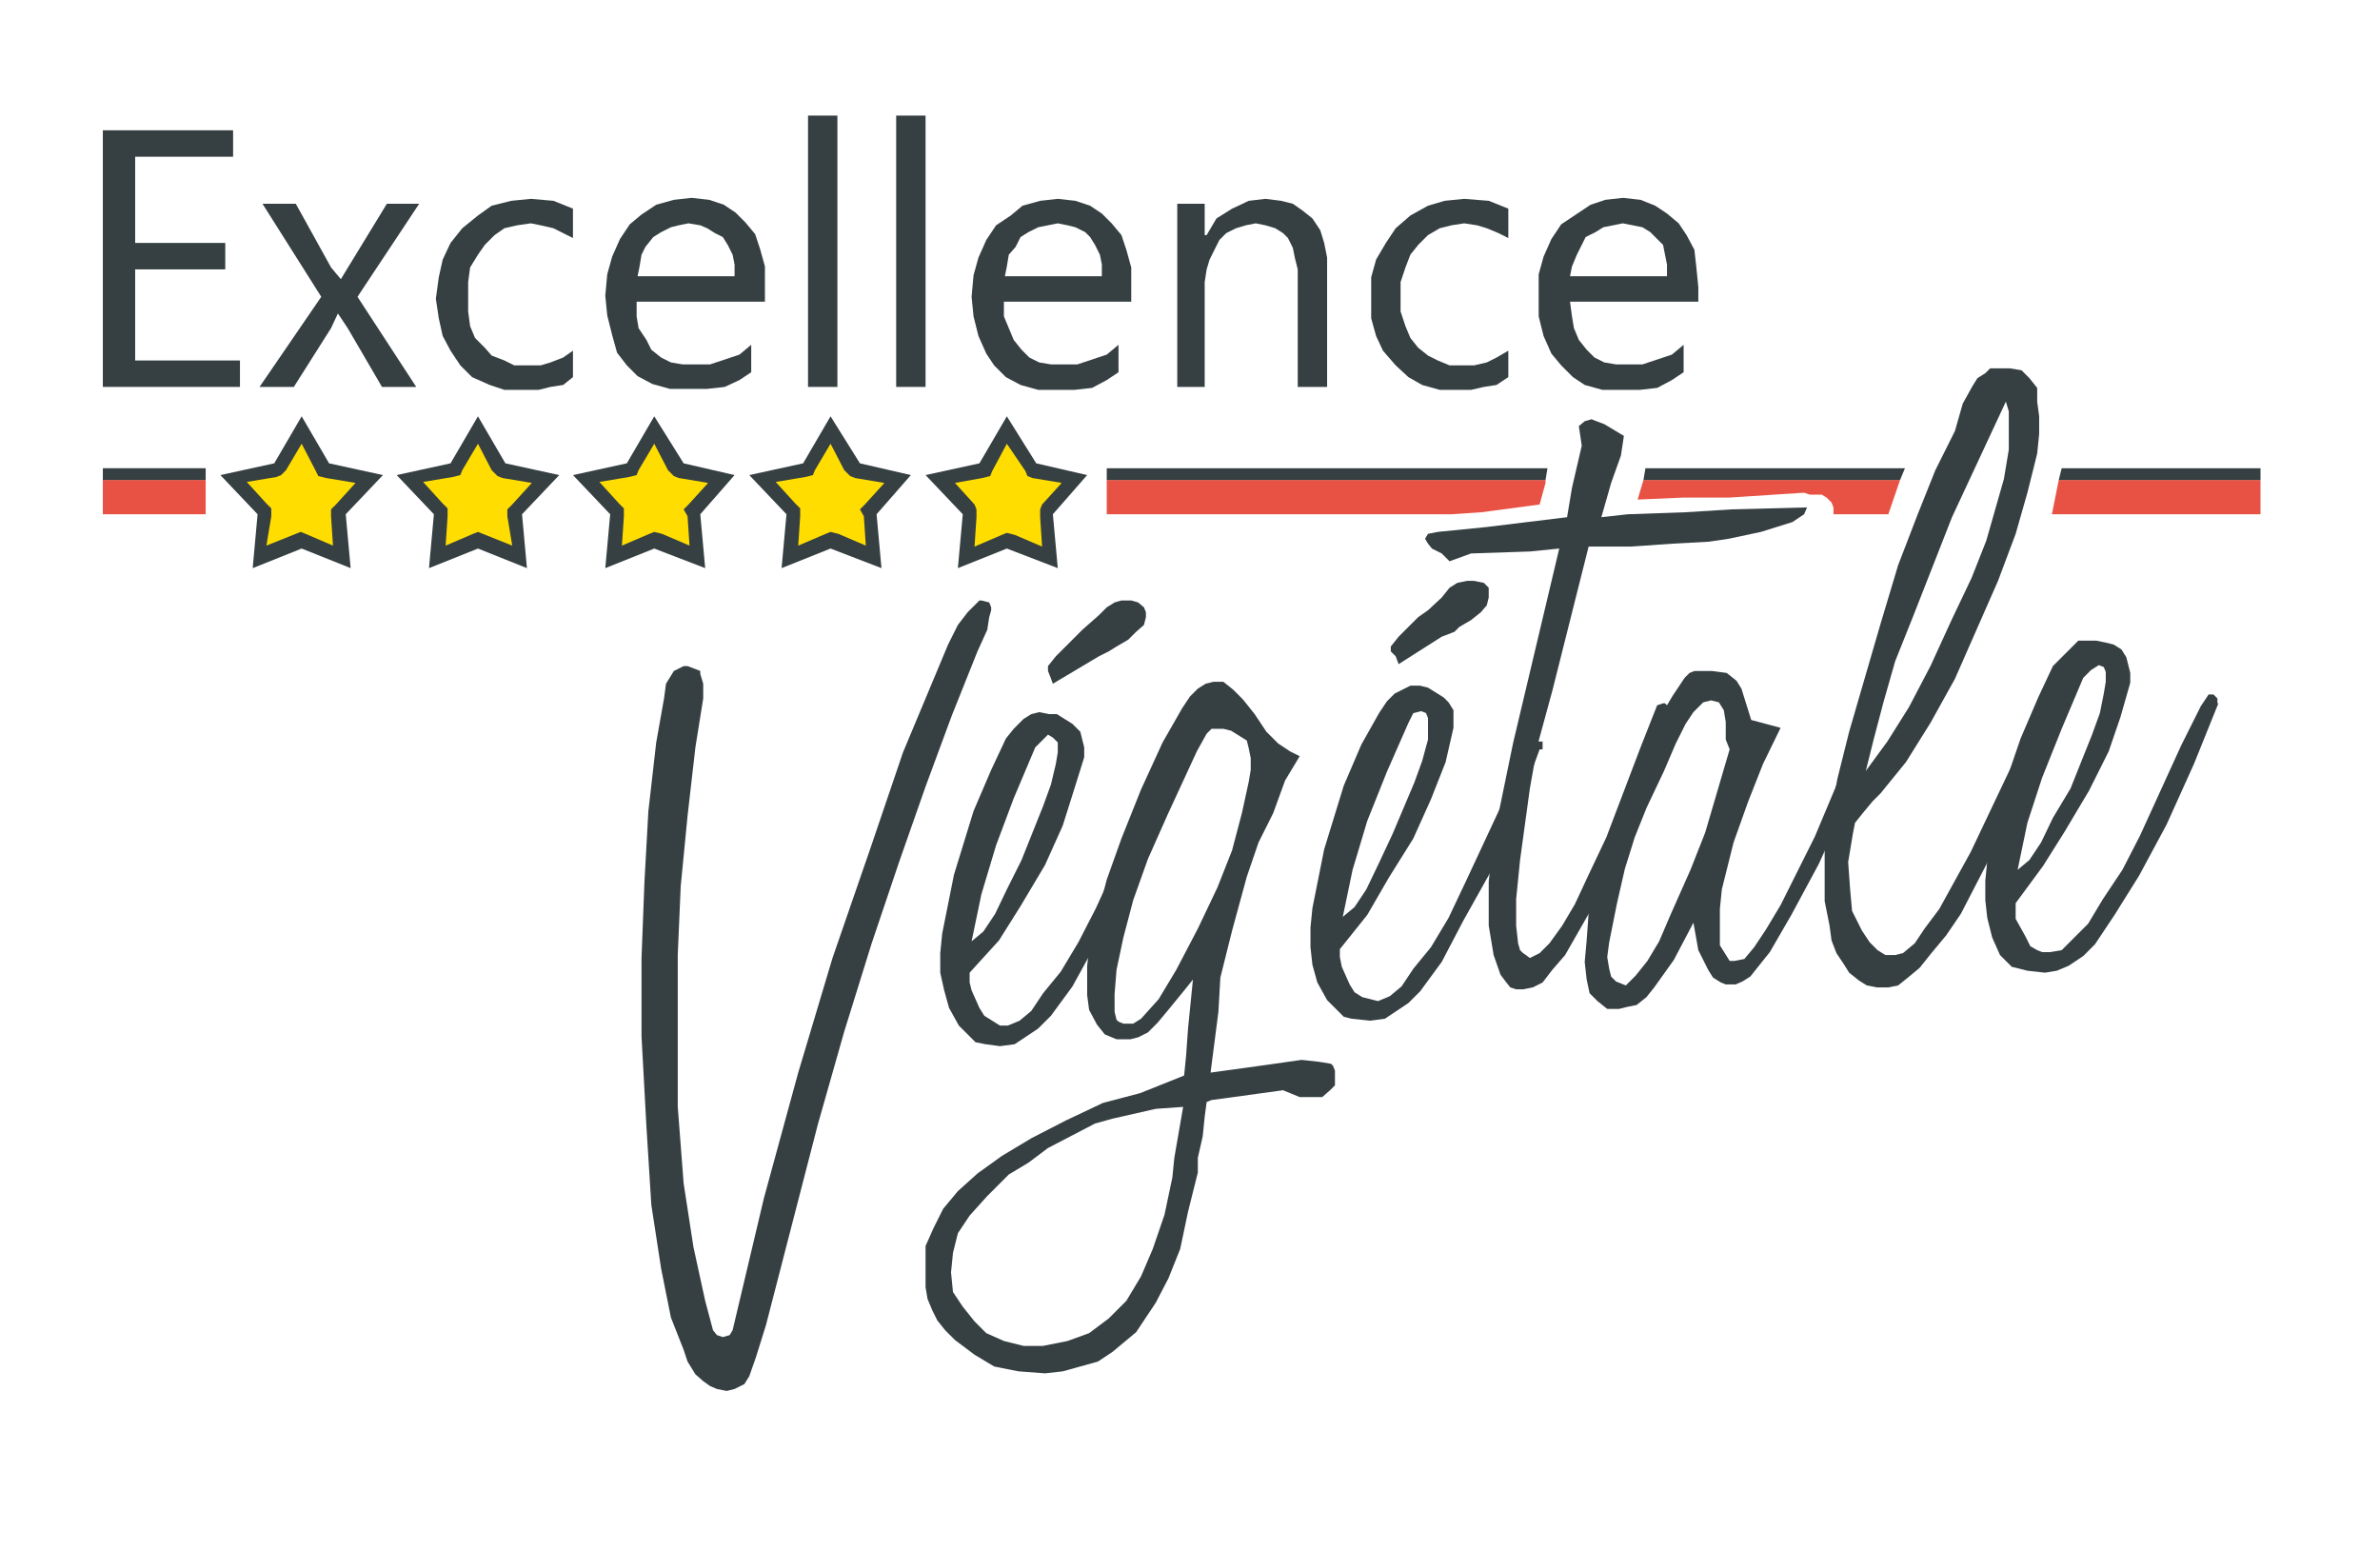 <?xml version="1.0" encoding="utf-8"?>
<!-- Generator: Adobe Illustrator 21.1.0, SVG Export Plug-In . SVG Version: 6.00 Build 0)  -->
<svg version="1.1" id="Calque_1" xmlns="http://www.w3.org/2000/svg" xmlns:xlink="http://www.w3.org/1999/xlink" x="0px" y="0px"
	 width="243px" height="158.3px" viewBox="0 0 243 158.3" style="enable-background:new 0 0 243 158.3;" xml:space="preserve">
<style type="text/css">
	.st0{fill:#E85245;}
	.st1{fill:#364043;}
	.st2{fill:#FFDD00;}
</style>
<g>
	<polygon class="st0" points="21,49 10.5,49 10.5,52.5 21,52.5 21,49 	"/>
	<polygon class="st0" points="230.8,52.5 230.8,49 210.2,49 210.2,49 209.5,52.5 230.8,52.5 	"/>
	<polygon class="st0" points="167.8,49 167.8,49 167.2,51 167.2,51 171.8,50.8 171.8,50.8 176.5,50.8 176.5,50.8 184.2,50.3 
		184.2,50.3 184.8,50.5 186,50.5 186.5,50.8 187,51.3 187.2,51.8 187.2,52.3 187.2,52.5 192.8,52.5 192.8,52.5 194,49 167.8,49 	"/>
	<polygon class="st0" points="157.2,51.5 157.2,51.5 157.8,49.3 157.8,49.3 157.8,49 113,49 113,52.5 148.2,52.5 148.2,52.5 
		151.2,52.3 151.2,52.3 157.2,51.5 157.2,51.5 	"/>
	<polygon class="st1" points="24.5,39.5 10.5,39.5 10.5,13.3 23.8,13.3 23.8,16 13.8,16 13.8,24.8 23,24.8 23,27.5 13.8,27.5 
		13.8,36.8 24.5,36.8 24.5,39.5 	"/>
	<polygon class="st1" points="42.8,20.8 36.5,30.3 42.5,39.5 39,39.5 35.5,33.5 35.5,33.5 34.5,32 34.5,32 34.5,32 33.8,33.5 
		30,39.5 26.5,39.5 32.8,30.3 26.8,20.8 30.2,20.8 33.8,27.3 33.8,27.3 34.8,28.5 34.8,28.5 39.5,20.8 42.8,20.8 	"/>
	<polygon class="st1" points="58.5,38.5 58.5,38.5 57.5,39.3 56.2,39.5 55,39.8 53.5,39.8 53.5,39.8 51.5,39.8 50,39.3 48.2,38.5 
		47,37.3 47,37.3 46,35.8 45.2,34.3 44.8,32.5 44.5,30.5 44.5,30.5 44.8,28.3 45.2,26.5 46,24.8 47.2,23.3 47.2,23.3 48.8,22 
		50.2,21 52.2,20.5 54.2,20.3 54.2,20.3 56.5,20.5 58.5,21.3 58.5,24.3 58.5,24.3 57.5,23.8 56.5,23.3 55.2,23 54.2,22.8 54.2,22.8 
		52.8,23 51.5,23.3 50.5,24 49.5,25 49.5,25 48.8,26 48,27.3 47.8,28.8 47.8,30.3 47.8,30.3 47.8,31.8 48,33.3 48.5,34.5 49.5,35.5 
		49.5,35.5 50.2,36.3 51.5,36.8 52.5,37.3 54,37.3 54,37.3 55.2,37.3 56.2,37 57.5,36.5 58.5,35.8 58.5,38.5 	"/>
	<path class="st1" d="M78,30.8H65l0,0v1.5l0.2,1.2l0.8,1.2l0.5,1l0,0l1,0.8l1,0.5l1.2,0.2H71l0,0h1.5l1.5-0.5l1.5-0.5l1.2-1V38l0,0
		l-1.2,0.8L74,39.5l-1.8,0.2h-2l0,0h-1.8l-1.8-0.5l-1.5-0.8L64,37.3l0,0L63,36l-0.5-1.8l-0.5-2l-0.2-2l0,0L62,28l0.5-1.8l0.8-1.8
		l1-1.5l0,0l1.2-1l1.5-1l1.8-0.5l1.8-0.2l0,0l1.8,0.2l1.5,0.5l1.2,0.8l1,1l0,0l1,1.2l0.5,1.5l0.5,1.8v2V30.8L78,30.8z M75,28.3
		L75,28.3V27l-0.2-1l-0.5-1l-0.5-0.8l0,0L73,23.8l-0.8-0.5L71.5,23l-1.2-0.2l0,0l-1,0.2l-0.8,0.2l-1,0.5l-0.8,0.5l0,0l-0.8,1
		L65.5,26l-0.2,1.2l-0.2,1H75L75,28.3z"/>
	<polygon class="st1" points="85.5,39.5 82.5,39.5 82.5,11.8 85.5,11.8 85.5,39.5 	"/>
	<polygon class="st1" points="94.5,39.5 91.5,39.5 91.5,11.8 94.5,11.8 94.5,39.5 	"/>
	<path class="st1" d="M115.5,30.8h-13l0,0v1.5l0.5,1.2l0.5,1.2l0.8,1l0,0l0.8,0.8l1,0.5l1.2,0.2h1.2l0,0h1.5l1.5-0.5l1.5-0.5l1.2-1
		V38l0,0l-1.2,0.8l-1.5,0.8l-1.8,0.2h-2l0,0H106l-1.8-0.5l-1.5-0.8l-1.2-1.2l0,0l-0.8-1.2l-0.8-1.8l-0.5-2l-0.2-2l0,0l0.2-2.2
		l0.5-1.8l0.8-1.8l1-1.5l0,0l1.5-1l1.2-1l1.8-0.5l1.8-0.2l0,0l1.8,0.2l1.5,0.5l1.2,0.8l1,1l0,0l1,1.2l0.5,1.5l0.5,1.8v2V30.8
		L115.5,30.8z M112.5,28.3L112.5,28.3V27l-0.2-1l-0.5-1l-0.5-0.8l0,0l-0.5-0.5l-1-0.5L109,23l-1-0.2l0,0l-1,0.2l-1,0.2l-1,0.5
		l-0.8,0.5l0,0l-0.5,1L103,26l-0.2,1.2l-0.2,1H112.5L112.5,28.3z"/>
	<polygon class="st1" points="135.5,39.5 132.5,39.5 132.5,28.8 132.5,28.8 132.5,27.5 132.2,26.3 132,25.3 131.5,24.3 131,23.8 
		130.2,23.3 129.2,23 128.2,22.8 128.2,22.8 127.2,23 126.2,23.3 125.2,23.8 124.5,24.5 124.5,24.5 124,25.5 123.5,26.5 123.2,27.5 
		123,28.8 123,39.5 120.2,39.5 120.2,20.8 123,20.8 123,24 123.2,24 123.2,24 124.2,22.3 125.8,21.3 127.5,20.5 129.2,20.3 
		129.2,20.3 130.8,20.5 132,20.8 133,21.5 134,22.3 134,22.3 134.8,23.5 135.2,24.8 135.5,26.3 135.5,28 135.5,39.5 	"/>
	<polygon class="st1" points="154,38.5 154,38.5 152.8,39.3 151.5,39.5 150.2,39.8 148.8,39.8 148.8,39.8 147,39.8 145.2,39.3 
		143.8,38.5 142.5,37.3 142.5,37.3 141.2,35.8 140.5,34.3 140,32.5 140,30.5 140,30.5 140,28.3 140.5,26.5 141.5,24.8 142.5,23.3 
		142.5,23.3 144,22 145.8,21 147.5,20.5 149.5,20.3 149.5,20.3 152,20.5 154,21.3 154,24.3 154,24.3 153,23.8 151.8,23.3 150.8,23 
		149.5,22.8 149.5,22.8 148.2,23 147,23.3 145.8,24 144.8,25 144.8,25 144,26 143.5,27.3 143,28.8 143,30.3 143,30.3 143,31.8 
		143.5,33.3 144,34.5 144.8,35.5 144.8,35.5 145.8,36.3 146.8,36.8 148,37.3 149.2,37.3 149.2,37.3 150.5,37.3 151.8,37 152.8,36.5 
		154,35.8 154,38.5 	"/>
	<path class="st1" d="M173.5,30.8h-13.2l0,0l0.2,1.5l0.2,1.2l0.5,1.2l0.8,1l0,0l0.8,0.8l1,0.5l1.2,0.2h1.2l0,0h1.5l1.5-0.5l1.5-0.5
		l1.2-1V38l0,0l-1.2,0.8l-1.5,0.8l-1.8,0.2h-2l0,0h-1.8l-1.8-0.5l-1.2-0.8l-1.2-1.2l0,0l-1-1.2l-0.8-1.8l-0.5-2v-2l0,0V28l0.5-1.8
		l0.8-1.8l1-1.5l0,0l1.5-1l1.5-1l1.5-0.5l1.8-0.2l0,0l1.8,0.2L169,21l1.2,0.8l1.2,1l0,0l0.8,1.2l0.8,1.5l0.2,1.8l0.2,2V30.8
		L173.5,30.8z M170.2,28.3L170.2,28.3V27l-0.2-1l-0.2-1l-0.8-0.8l0,0l-0.5-0.5l-0.8-0.5l-1-0.2l-1-0.2l0,0l-1,0.2l-1,0.2l-0.8,0.5
		l-1,0.5l0,0l-0.5,1L161,26l-0.5,1.2l-0.2,1H170.2L170.2,28.3z"/>
	<polygon class="st1" points="21,47.8 10.5,47.8 10.5,49 21,49 21,47.8 	"/>
	<polygon class="st1" points="168,47.8 168,47.8 167.8,49 194,49 194,49 194.5,47.8 168,47.8 	"/>
	<polygon class="st1" points="113,47.8 113,49 157.8,49 157.8,49 158,47.8 113,47.8 	"/>
	<polygon class="st1" points="230.8,47.8 210.5,47.8 210.5,47.8 210.2,49 230.8,49 230.8,47.8 	"/>
	<path class="st1" d="M119.5,79L119.5,79l-2.5,6l0,0l-2.8,6.5l-2.5,5.2l-2.2,4l-2.2,3l0,0L106,105l-1.2,0.8l-1.2,0.8l-1.5,0.2l0,0
		l-1.5-0.2l-1-0.2l-0.5-0.5l-1.2-1.2l-1-1.8l0,0l-0.5-1.8L96,99.3v-2l0.2-2l0,0l1.2-6l0,0l2-6.5l0,0l1.8-4.2l1.5-3.2l0.8-1l1-1
		l0.8-0.5l0.8-0.2l0,0l1,0.2h0.8l0.8,0.5l0.8,0.5l0,0l0.8,0.8l0.2,0.8l0.2,0.8v1l0,0l-1,3.2l-1.2,3.8l-1.8,4l-2.5,4.2l0,0l-2.2,3.5
		L99,99.3l0,0v1l0.2,0.8l0.8,1.8l0,0l0.5,0.8l0.8,0.5l0.8,0.5h0.8l0,0l1.2-0.5l1.2-1l1.2-1.8l1.8-2.2l1.8-3l1.8-3.5l4.2-9.2l0,0
		l1.8-4l0.8-1.2l0,0h0.5l0.2,0.2l0.2,0.2V79L119.5,79L119.5,79z M107.8,78L107.8,78l0.2-1.2v-1l-0.5-0.5L107,75l0,0l-0.5,0.5
		l-0.8,0.8l0,0l-2.2,5.2l-1.8,4.8l-1.5,5l-1,4.8l0,0l1.2-1l1.2-1.8l1.2-2.5l1.5-3l0,0l2.2-5.5l0.8-2.2L107.8,78L107.8,78L107.8,78z"
		/>
	<path class="st1" d="M131,111.3L131,111.3l-5.8,0.8l-1.5,0.2l-0.5,0.2l0,0L123,114l0,0l-0.2,2l0,0l-0.5,2.2l0,0v1.5l0,0l-1,4
		l-0.8,3.8l-1.2,3L118,133l0,0l-1,1.5l-1,1.5l-1.2,1l-1.2,1l-1.5,1l-1.8,0.5l-1.8,0.5l-1.8,0.2l0,0L104,140l-2.5-0.5l-2-1.2l-2-1.5
		l0,0l-1-1l-0.8-1l-0.5-1l-0.5-1.2l-0.2-1.2V130v-2.8l0,0l0.8-1.8l1-2l1.5-1.8l2-1.8l2.5-1.8l3-1.8l3.5-1.8l3.8-1.8l0,0l3.8-1
		l4.5-1.8l0,0l0.2-2l0,0l0.2-2.8l0,0l0.5-5l0,0l-0.8,1l-1.8,2.2l0,0l-1,1.2l-1,1l-1,0.5l-0.8,0.2l0,0H114l-1.2-0.5l-0.8-1l-0.8-1.5
		l0,0l-0.2-1.5v-1.5v-1.5l0.2-1.8l0,0l0.8-3.2l1-3.8l1.5-4.2l2-5l0,0l2.2-4.8l2-3.5l0.8-1.2l0.8-0.8l0.8-0.5l0.8-0.2l0,0h1l1,0.8
		l1,1l1.2,1.5l0,0l1.2,1.8l1.2,1.2l1.2,0.8l1,0.5l0,0l-1.5,2.5L130,83l-1.5,3l-1.2,3.5l0,0l-1.5,5.5l0,0l-1.2,4.8l0,0l-0.2,3.5l0,0
		l-0.8,6.2l0,0l5.8-0.8l0,0l3.5-0.5l0,0l1.8,0.2l1.2,0.2l0.2,0.2l0.2,0.5v1l0,0v0.5l-0.5,0.5L135,112h-0.8l0,0h-1.5L131,111.3
		L131,111.3L131,111.3z M120.8,113L120.8,113l-2.8,0.2l-2.2,0.5l-2.2,0.5l-1.8,0.5l0,0l-4.8,2.5l-2,1.5l-2,1.2l0,0l-2.2,2.2l-1.8,2
		l-1.2,1.8l-0.5,2l0,0l-0.2,2l0.2,2l1,1.5l1.2,1.5l0,0l1.2,1.2l1.8,0.8l2,0.5h2l0,0l2.5-0.5l2.2-0.8l2-1.5l1.8-1.8l1.5-2.5l1.2-2.8
		l1.2-3.5l0.8-3.8l0,0l0.2-2l0,0L120.8,113L120.8,113L120.8,113z M127.5,79.8L127.5,79.8l0.2-1.2v-1.2l-0.2-1l-0.2-0.8l-0.8-0.5
		l-0.8-0.5l-0.8-0.2h-1.2l0,0l-0.5,0.5l-1,1.8l-3,6.5l0,0l-2,4.5l-1.5,4.2l-1,3.8L114,99l0,0l-0.2,2.5v1.8l0.2,0.8l0.2,0.2l0.5,0.2
		h0.5l0,0h0.5l0.8-0.5l1.8-2l1.8-3l2.2-4.2l0,0l2-4.2l1.5-3.8l1-3.8L127.5,79.8L127.5,79.8L127.5,79.8z"/>
	<path class="st1" d="M157.2,76.5L157.2,76.5l-2.2,6l0,0l-2.8,6.5l-2.8,5l-2.2,4.2l-2.2,3l0,0l-1.2,1.2l-1.2,0.8l-1.2,0.8l-1.5,0.2
		l0,0L138,104l-0.8-0.2l-0.5-0.5l-1.2-1.2l-1-1.8l0,0l-0.5-1.8l-0.2-1.8v-2l0.2-2l0,0l1.2-6l0,0l2-6.5l0,0L139,76l1.8-3.2l0.8-1.2
		l0.8-0.8l1-0.5L144,70l0,0h1l0.8,0.2l0.8,0.5l0.8,0.5l0,0l0.5,0.5l0.5,0.8v1v0.8l0,0l-0.8,3.5l-1.5,3.8l-1.8,4l-2.5,4l0,0l-2.2,3.8
		l-2.8,3.5l0,0v0.8l0.2,1l0.8,1.8l0,0l0.5,0.8l0.8,0.5l0.8,0.2l0.8,0.2l0,0l1.2-0.5l1.2-1l1.2-1.8l1.8-2.2l1.8-3l1.8-3.8l4.2-9l0,0
		l1.8-4l0.8-1.2l0,0h0.5h0.5V76V76.5L157.2,76.5L157.2,76.5z M145.8,75.5L145.8,75.5v-1.2v-1l-0.2-0.5l-0.5-0.2l0,0l-0.8,0.2l-0.5,1
		l0,0l-2.2,5l-2,5l-1.5,5l-1,4.8l0,0l1.2-1l1.2-1.8l1.2-2.5l1.5-3.2l0,0l2.2-5.2l0.8-2.2L145.8,75.5L145.8,75.5L145.8,75.5z"/>
	<polygon class="st1" points="152,61 152,61 151.8,61.8 151.2,62.5 150.2,63.3 149,64 149,64 148.5,64.5 148.5,64.5 147.2,65 
		142.8,67.8 142.5,67 142.5,67 142,66.5 142,66 142,66 142.8,65 144.8,63 144.8,63 145.8,62.3 145.8,62.3 147.2,61 147.2,61 148,60 
		148.8,59.5 149.8,59.3 150.5,59.3 150.5,59.3 151.5,59.5 152,60 152,60 152,60.5 152,61 152,61 	"/>
	<polygon class="st1" points="117,63 117,63 116.8,63.8 116,64.5 115.2,65.3 114,66 114,66 113.2,66.5 113.2,66.5 112.2,67 
		107.5,69.8 107.2,69 107.2,69 107,68.5 107,68 107,68 107.8,67 109.8,65 109.8,65 110.5,64.3 110.5,64.3 112.2,62.8 112.2,62.8 
		113,62 113.8,61.5 114.5,61.3 115.5,61.3 115.5,61.3 116.2,61.5 116.8,62 116.8,62 117,62.5 117,63 117,63 	"/>
	<polygon class="st1" points="179.8,54.3 179.8,54.3 176.5,55 174.5,55.3 174.5,55.3 170.8,55.5 170.8,55.5 166.5,55.8 162.2,55.8 
		162.2,55.8 158.5,70.5 157,76 156.2,80.5 156.2,80.5 155.2,87.8 155.2,87.8 154.8,91.8 154.8,91.8 154.8,94.5 155,96.3 155.2,97 
		155.5,97.3 155.8,97.5 156.2,97.8 156.2,97.8 157.2,97.3 158.2,96.3 159.5,94.5 160.8,92.3 162.2,89.3 164,85.5 167.5,76.3 
		167.5,76.3 168.8,73 169.2,72 169.8,71.8 169.8,71.8 170,71.8 170.2,72 170.2,73.3 170.2,73.3 169.8,75.3 168.8,78.5 165,87.5 
		165,87.5 162.2,93.3 159.8,97.5 158.5,99 157.5,100.3 156.5,100.8 155.5,101 155.5,101 154.8,101 154.2,100.8 153.8,100.3 
		153.2,99.5 152.5,97.5 152,94.5 152,94.5 152,90 152.5,85.5 152.5,85.5 154.5,75.8 154.5,75.8 159.2,56 159.2,56 156.2,56.3 
		150.2,56.5 148,57.3 148,57.3 147.2,56.5 146.2,56 146.2,56 145.8,55.5 145.5,55 145.5,55 145.8,54.5 146.8,54.3 146.8,54.3 
		151.8,53.8 151.8,53.8 160,52.8 160,52.8 160.5,49.8 160.5,49.8 161.5,45.5 161.2,43.5 161.2,43.5 161.8,43 162.5,42.8 162.5,42.8 
		163,43 163.8,43.3 165.8,44.5 165.5,46.5 165.5,46.5 164.5,49.3 164.5,49.3 163.5,52.8 163.5,52.8 166.2,52.5 166.2,52.5 172,52.3 
		172,52.3 176.8,52 176.8,52 184.5,51.8 184.2,52.5 184.2,52.5 183,53.3 179.8,54.3 179.8,54.3 	"/>
	<path class="st1" d="M177.2,100.5L177.2,100.5h-1l-0.5-0.2l-0.8-0.5l-0.5-0.8l-0.5-1l-0.5-1l-0.5-2.8l0,0l-2,3.8l-2,2.8l-0.8,1
		l-1,0.8l-1,0.2l-0.8,0.2l0,0h-1.2l-1-0.8l-0.8-0.8L162,100l-0.2-1.8L162,96l0.2-2.8l0.5-3l0,0l1.5-4.8l2.8-7.2l0,0l2-4.2l1.8-3
		l1.2-1.8l0.5-0.5l0.5-0.2l0,0h1.8l1.5,0.2l1,0.8l0.5,0.8l1,3.2l3,0.8l0,0L180,78l-1.5,3.8L177,86l-1.2,4.8l0,0l-0.2,2V95l0,0v1.5
		l0.5,0.8l0.5,0.8h0.5l0,0l1-0.2l1-1.2l1.2-1.8l1.5-2.5l3.5-7l4.2-10l0,0l0.8-1.5l0.5-0.5L191,73l0,0l0.2,0.2h0.2v1.2l0,0l-0.5,2
		l-1.2,3l-4,8.8l0,0l-2.8,5.2l-2.2,3.8l-1.2,1.5l-0.8,1l-0.8,0.5L177.2,100.5L177.2,100.5L177.2,100.5z M176.2,75.5L176.2,75.5v-1.8
		l-0.2-1.2l-0.5-0.8l-0.8-0.2l0,0l-0.8,0.2l-1,1l-0.8,1.2l-1,2l0,0l-1.2,2.8l0,0l-1.8,3.8l0,0l-1.2,3l-1,3.2l-0.8,3.5l-0.8,4l0,0
		l-0.2,1.5l0.2,1.2l0,0l0.2,0.8l0.5,0.5l0.5,0.2l0.5,0.2l0,0l1-1l1.2-1.5l1.2-2l1.2-2.8l0,0l2-4.5l0,0l1.5-3.8l2.5-8.5L176.2,75.5
		L176.2,75.5z"/>
	<path class="st1" d="M192.8,100.8L192.8,100.8h-1.2l-1-0.2l-0.8-0.5l-1-0.8l-0.5-0.8l-0.8-1.2L187,96l-0.2-1.5l0,0l-0.5-2.5v-2.8
		v-2.5l0.5-3l0,0l0.8-4.2l1.2-4.8l3.2-11l0,0l1.8-6l2-5.2l1.8-4.5l2-4l0,0l0.8-2.8l1-1.8l0.5-0.8l0.8-0.5l0.5-0.5h0.5l0,0h1.5
		l1.2,0.2l0.8,0.8l0.8,1L208,41l0.2,1.5v1.8l-0.2,2l0,0l-1,4l-1.2,4.2l-1.8,4.8l-2.2,5l0,0l-2.2,5l-2.5,4.5l-2.5,4L192,81l0,0
		l-0.8,0.8l0,0l-1,1.2l0,0l-0.8,1l-0.2,1l0,0l-0.5,3l0.2,2.8l0.2,2.2l1,2l0,0l0.8,1.2l0.8,0.8l0.8,0.5h1l0,0l0.8-0.2l1.2-1l1-1.5
		l1.5-2l3.2-5.8l3.8-8l0,0l1-2l0,0l1.2-3.2l0,0l0.8-1.2l0.5-0.5l0.2-0.2l0,0l0.5,0.2v0.2v1l0,0l-0.5,2.2l-1.2,3l-1.8,4l-2.5,5l0,0
		l-3,5.8l-1.5,2.2l-1.5,1.8l-1.2,1.5l-1.2,1l-1,0.8L192.8,100.8L192.8,100.8L192.8,100.8z M204.8,41L204.8,41l-5.5,11.8l-4,10.2
		l-1.8,4.5l-1.2,4.2l-1,3.8l-0.8,3.2l0,0l2.2-3l2.2-3.5l2.2-4.2l2.2-4.8l0,0l2-4.2l1.5-3.8l1-3.5l0.8-2.8l0,0l0.5-3v-2.2V42
		L204.8,41L204.8,41L204.8,41z"/>
	<path class="st1" d="M226.5,71.8L226.5,71.8L224,78l0,0l-2.8,6.2l-2.8,5.2l-2.5,4l-2,3l0,0l-1.2,1.2l-1.5,1l-1.2,0.5l-1.2,0.2l0,0
		l-1.8-0.2l-0.8-0.2l-0.8-0.2l-1.2-1.2l-0.8-1.8l0,0l-0.5-2l-0.2-1.8v-2l0.2-2l0,0l1.2-5.8l0,0l1-3.2l1.2-3.5l0,0l1.8-4.2l1.5-3.2
		l1-1l0.8-0.8l0.8-0.8h1l0,0h0.8l1,0.2l0.8,0.2l0.8,0.5l0,0l0.5,0.8l0.2,0.8l0.2,0.8v1l0,0l-1,3.5l-1.2,3.5l-2,4l-2.5,4.2l0,0
		l-2.2,3.5l-2.8,3.8l0,0V93v0.8l1,1.8l0,0l0.5,1L208,97l0.5,0.2h0.8l0,0l1.2-0.2l1.2-1.2l1.5-1.5l1.5-2.5l2-3l1.8-3.5l4.2-9.2l0,0
		l2-4l0.8-1.2l0,0h0.5l0.2,0.2l0.2,0.2V71.8L226.5,71.8L226.5,71.8z M214.8,70.8L214.8,70.8l0.2-1.2v-1l-0.2-0.5l-0.5-0.2l0,0
		l-0.8,0.5l-0.8,0.8l0,0l-2.2,5.2l-2,5L207,84l-1,4.8l0,0l1.2-1l1.2-1.8l1.2-2.5l1.8-3l0,0l2.2-5.5l0.8-2.2L214.8,70.8L214.8,70.8
		L214.8,70.8z"/>
	<polygon class="st1" points="74.2,142 74.2,142 73.2,141.8 72.5,141.5 71.8,141 71,140.3 70.2,139 69.8,137.8 68.5,134.5 
		68.5,134.5 67.5,129.5 66.5,123 66,115 65.5,105.8 65.5,105.8 65.5,97.8 65.8,90 66.2,82.8 67,75.8 67,75.8 67.8,71.3 68,69.8 
		68,69.8 68.8,68.5 69.8,68 69.8,68 70.2,68 70.2,68 71,68.3 71,68.3 71.5,68.5 71.5,68.8 71.5,68.8 71.8,69.8 71.8,71.3 71,76.3 
		71,76.3 70.2,83.3 69.5,90.5 69.2,97.5 69.2,104.5 69.2,104.5 69.2,113 69.8,120.8 70.8,127.3 72,132.8 72.8,135.8 72.8,135.8 
		73.2,136.3 73.8,136.5 73.8,136.5 73.8,136.5 73.8,136.5 74.5,136.3 74.8,135.8 74.8,135.8 78,122.3 81.5,109.5 85,97.8 88.8,86.8 
		88.8,86.8 92.2,76.8 96.8,65.8 96.8,65.8 97.8,63.8 98.8,62.5 99.5,61.8 100,61.3 100,61.3 100.2,61.3 100.2,61.3 101,61.5 
		101,61.5 101.2,62 101.2,62 101.2,62.3 101,63 100.8,64.3 99.8,66.5 99.8,66.5 97.2,73 94.5,80.3 91.8,88 89,96.3 86.2,105.3 
		83.5,114.8 78.2,135.3 78.2,135.3 77.2,138.5 76.5,140.5 76.5,140.5 76,141.3 75,141.8 75,141.8 74.2,142 74.2,142 	"/>
	<polygon class="st2" points="35,57 31,55.3 30.8,55 30.5,55.3 26.5,57 27,52.8 27,52.3 26.8,52 24,48.8 28,48 28.5,47.8 28.5,47.5 
		30.8,44 33,47.5 33,47.8 33.5,48 37.5,48.8 34.8,52 34.5,52.3 34.5,52.8 35,57 35,57 	"/>
	<path class="st1" d="M30.8,42.5l2.8,4.8l5.5,1.2l-3.8,4l0.5,5.5l-5-2l-5,2l0.5-5.5l-3.8-4l5.5-1.2L30.8,42.5L30.8,42.5z M30.8,45.3
		L29.2,48l-0.5,0.5l-0.5,0.2l-3,0.5l2,2.2l0.5,0.5v0.8l-0.5,3l3-1.2l0.5-0.2l0.5,0.2l2.8,1.2l-0.2-3V52l0.5-0.5l2-2.2l-3-0.5
		l-0.8-0.2L32.2,48L30.8,45.3L30.8,45.3L30.8,45.3z"/>
	<polygon class="st2" points="44.5,57 45,52.8 45,52.3 44.8,52 42,48.8 46,48 46.5,47.8 46.5,47.5 48.8,44 51,47.5 51,47.8 51.5,48 
		55.8,48.8 52.8,52 52.5,52.3 52.5,52.8 53,57 49,55.3 48.8,55 48.5,55.3 44.5,57 44.5,57 	"/>
	<path class="st1" d="M48.8,42.5l2.8,4.8l5.5,1.2l-3.8,4l0.5,5.5l-5-2l-5,2l0.5-5.5l-3.8-4l5.5-1.2L48.8,42.5L48.8,42.5z M48.8,45.3
		L47.2,48L47,48.5l-0.8,0.2l-3,0.5l2,2.2l0.5,0.5v0.8l-0.2,3l2.8-1.2l0.5-0.2l0.5,0.2l3,1.2l-0.5-3V52l0.5-0.5l2-2.2l-3-0.5
		l-0.5-0.2L50.2,48L48.8,45.3L48.8,45.3L48.8,45.3z"/>
	<polygon class="st2" points="71,57 67,55.3 66.8,55 66.5,55.3 62.5,57 63,52.8 63,52.3 62.8,52 60,48.8 64,48 64.5,47.8 64.5,47.5 
		66.8,44 69,47.5 69.2,47.8 69.5,48 73.8,48.8 70.8,52 70.5,52.3 70.8,52.8 71,57 71,57 	"/>
	<path class="st1" d="M66.8,42.5l3,4.8l5.2,1.2l-3.5,4L72,58l-5.2-2l-5,2l0.5-5.5l-3.8-4l5.5-1.2L66.8,42.5L66.8,42.5z M66.8,45.3
		L65.2,48L65,48.5l-0.8,0.2l-3,0.5l2,2.2l0.5,0.5v0.8l-0.2,3l2.8-1.2l0.5-0.2l0.8,0.2l2.8,1.2l-0.2-3L69.8,52l0.5-0.5l2-2.2l-3-0.5
		l-0.5-0.2L68.2,48L66.8,45.3L66.8,45.3L66.8,45.3z"/>
	<polygon class="st2" points="80.5,57 81,52.8 81,52.3 80.8,52 78,48.8 82.2,48 82.5,47.8 82.8,47.5 84.8,44 87,47.5 87.2,47.8 
		87.5,48 91.8,48.8 88.8,52 88.8,52.3 88.8,52.8 89,57 85,55.3 84.8,55 84.5,55.3 80.5,57 80.5,57 	"/>
	<path class="st1" d="M84.8,42.5l3,4.8l5.2,1.2l-3.5,4L90,58l-5.2-2l-5,2l0.5-5.5l-3.8-4l5.5-1.2L84.8,42.5L84.8,42.5z M84.8,45.3
		L83.2,48L83,48.5l-0.8,0.2l-3,0.5l2,2.2l0.5,0.5v0.8l-0.2,3l2.8-1.2l0.5-0.2l0.8,0.2l2.8,1.2l-0.2-3L87.8,52l0.5-0.5l2-2.2l-3-0.5
		l-0.5-0.2L86.2,48L84.8,45.3L84.8,45.3L84.8,45.3z"/>
	<polygon class="st2" points="107,57 103.2,55.3 102.8,55 102.5,55.3 98.5,57 99,52.8 99,52.3 98.8,52 96,48.8 100.2,48 100.5,47.8 
		100.8,47.5 102.8,44 105,47.5 105.2,47.8 105.5,48 109.8,48.8 106.8,52 106.8,52.3 106.8,52.8 107,57 107,57 	"/>
	<path class="st1" d="M102.8,42.5l3,4.8l5.2,1.2l-3.5,4L108,58l-5.2-2l-5,2l0.5-5.5l-3.8-4l5.5-1.2L102.8,42.5L102.8,42.5z
		 M102.8,45.3l-1.5,2.8l-0.2,0.5l-0.8,0.2l-2.8,0.5l2,2.2l0.2,0.5v0.8l-0.2,3l2.8-1.2l0.5-0.2l0.8,0.2l2.8,1.2l-0.2-3V52l0.2-0.5
		l2-2.2l-3-0.5l-0.5-0.2l-0.2-0.5L102.8,45.3L102.8,45.3L102.8,45.3z"/>
</g>
</svg>

